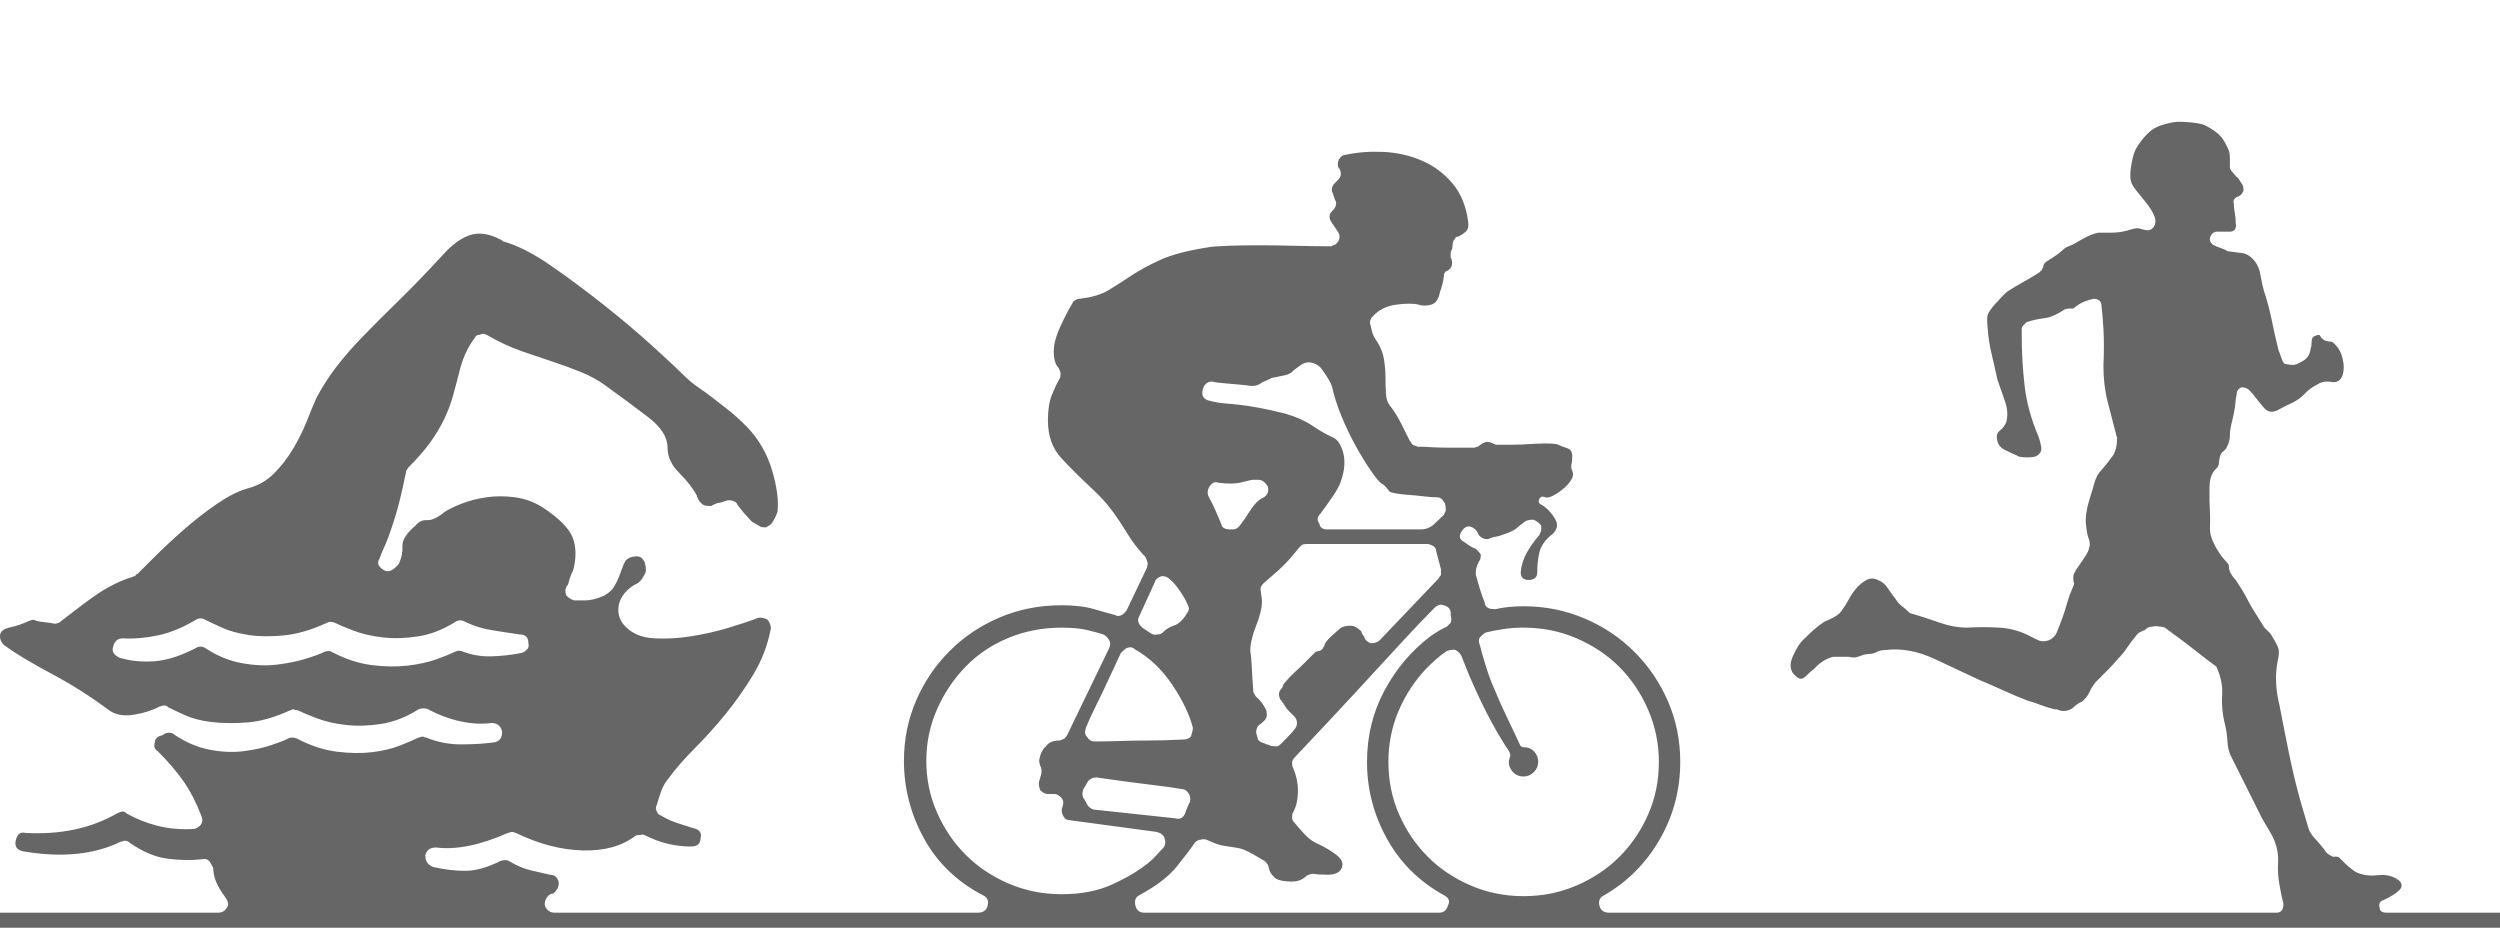 <?xml version="1.0" encoding="utf-8"?>
<!-- Generator: Adobe Illustrator 16.0.0, SVG Export Plug-In . SVG Version: 6.00 Build 0)  -->
<!DOCTYPE svg PUBLIC "-//W3C//DTD SVG 1.1//EN" "http://www.w3.org/Graphics/SVG/1.1/DTD/svg11.dtd">
<svg version="1.1" id="Layer_1" xmlns="http://www.w3.org/2000/svg" xmlns:xlink="http://www.w3.org/1999/xlink" x="0px" y="0px"
	 width="776.071px" height="288px" viewBox="0 0 776.071 288" enable-background="new 0 0 776.071 288" xml:space="preserve">
<g>
	<path fill="#666666" d="M779.814,283.324V288H0v-4.676h67.697c1.208,0,2.114-0.5,2.718-1.51c0.604-0.803,0.5-1.813-0.302-3.02
		c-1.614-2.213-2.671-4.025-3.171-5.436c-0.506-1.406-0.756-2.719-0.756-3.926c-0.405-0.803-0.807-1.512-1.207-2.115
		c-0.604-0.604-1.313-0.803-2.114-0.604c-3.426,0.406-7.05,0.354-10.872-0.15c-3.827-0.5-7.753-2.162-11.778-4.984
		c-0.406-0.4-0.906-0.604-1.51-0.604c-0.203,0-0.406,0.053-0.604,0.15c-0.203,0.105-0.406,0.152-0.604,0.152
		c-8.258,4.029-18.323,5.035-30.2,3.02c-2.015-0.4-2.822-1.51-2.416-3.322c0.401-2.01,1.406-2.816,3.02-2.416
		c10.872,0.604,20.333-1.406,28.388-6.039c0.802-0.402,1.406-0.605,1.812-0.605c0.401,0,0.802,0.203,1.208,0.605
		c2.817,1.613,5.936,2.869,9.362,3.773c3.421,0.906,7.145,1.26,11.174,1.059c0.803,0,1.609-0.402,2.416-1.209
		c0.604-0.803,0.703-1.709,0.303-2.719c-1.614-4.227-3.474-7.852-5.587-10.871c-2.114-3.02-4.785-6.139-8.003-9.361
		c-1.01-0.605-1.312-1.51-0.906-2.719c0-1.006,0.604-1.709,1.812-2.113c0.401,0,0.802-0.199,1.208-0.605
		c0.401-0.197,0.906-0.301,1.51-0.301s1.104,0.203,1.51,0.604c3.624,2.416,7.295,3.979,11.023,4.682
		c3.723,0.707,7.196,0.857,10.42,0.453c3.217-0.402,6.039-1.006,8.455-1.813c2.416-0.803,4.229-1.51,5.436-2.113
		c0.199-0.199,0.703-0.303,1.511-0.303c0.401,0,0.802,0.104,1.208,0.303c4.229,2.217,8.352,3.576,12.383,4.076
		c4.023,0.504,7.699,0.557,11.021,0.15c3.322-0.4,6.238-1.104,8.758-2.113c2.516-1.006,4.379-1.813,5.588-2.416
		c0.197,0,0.4-0.047,0.604-0.15c0.199-0.1,0.402-0.152,0.604-0.152c0.199,0,0.402,0.053,0.605,0.152
		c0.197,0.104,0.4,0.15,0.604,0.15c3.422,1.41,6.992,2.113,10.721,2.113c3.723,0,7.098-0.197,10.117-0.604
		c1.813-0.197,2.719-1.307,2.719-3.322c-0.406-1.813-1.512-2.717-3.322-2.717c-2.822,0.404-5.941,0.254-9.363-0.453
		c-3.426-0.703-6.846-1.963-10.268-3.775c-0.203-0.199-0.707-0.303-1.51-0.303c-0.604,0-1.109,0.104-1.51,0.303
		c-3.826,2.416-7.701,3.926-11.627,4.529s-7.602,0.709-11.023,0.303c-3.426-0.402-6.445-1.105-9.06-2.115
		c-2.619-1.004-4.53-1.811-5.738-2.416c-0.604,0-1.01-0.098-1.208-0.301c-0.406,0-0.656,0.051-0.755,0.15
		c-0.104,0.104-0.255,0.15-0.453,0.15c-4.832,2.219-9.314,3.475-13.438,3.775c-4.129,0.303-7.805,0.256-11.023-0.15
		c-3.223-0.4-5.941-1.104-8.153-2.113c-2.218-1.006-3.927-1.813-5.135-2.416c-0.406-0.402-0.807-0.605-1.208-0.605
		c-0.406,0-0.708,0.053-0.906,0.152c-0.203,0.104-0.406,0.15-0.604,0.15c-2.218,1.207-4.884,2.066-8.003,2.566
		c-3.124,0.506-5.691,0.053-7.701-1.359c-5.639-4.227-11.58-8.002-17.818-11.324c-6.243-3.322-11.174-6.289-14.798-8.908
		c-1.005-1.006-1.406-2.115-1.208-3.322c0.203-1.006,1.109-1.709,2.718-2.115c2.01-0.4,4.124-1.104,6.342-2.113
		c0.198,0,0.35-0.047,0.453-0.15c0.099-0.1,0.349-0.152,0.755-0.152c0.401,0,0.703,0.105,0.906,0.303
		c0.802,0.203,1.76,0.354,2.869,0.453c1.104,0.104,2.062,0.254,2.869,0.453c0.401,0,0.802-0.1,1.208-0.303
		c0.198,0,0.5-0.197,0.906-0.604c0.802-0.604,2.114-1.609,3.926-3.02c1.812-1.406,3.775-2.869,5.889-4.379
		c2.114-1.51,4.275-2.818,6.493-3.926c2.213-1.105,4.124-1.859,5.738-2.266c0.198-0.197,0.5-0.303,0.906-0.303
		c0-0.4,0.198-0.604,0.604-0.604c1.005-1.006,2.817-2.816,5.436-5.436c2.614-2.614,5.587-5.385,8.91-8.305
		c3.321-2.917,6.743-5.588,10.268-8.004c3.521-2.416,6.69-4.025,9.513-4.832c3.219-0.802,5.988-2.363,8.305-4.681
		c2.313-2.312,4.328-4.931,6.041-7.852c1.707-2.916,3.119-5.785,4.228-8.607c1.104-2.817,2.062-5.134,2.869-6.946
		c1.812-3.421,3.874-6.644,6.19-9.664c2.313-3.02,5.082-6.191,8.305-9.513c3.219-3.322,6.844-6.946,10.873-10.872
		c4.025-3.926,8.555-8.607,13.59-14.043c3.02-3.421,5.936-5.587,8.758-6.493c2.816-0.906,5.936-0.453,9.361,1.359
		c0.199,0,0.5,0.203,0.906,0.604c4.426,1.208,9.461,3.775,15.1,7.701c5.635,3.926,11.176,8.055,16.611,12.382
		c5.436,4.332,10.367,8.508,14.797,12.533c4.428,4.03,7.447,6.847,9.061,8.456c1.813,1.812,3.473,3.223,4.982,4.228
		c1.51,1.01,2.969,2.067,4.379,3.171c1.406,1.109,2.969,2.317,4.682,3.624c1.709,1.312,3.775,3.171,6.191,5.587
		c3.623,3.827,6.191,8.305,7.701,13.44c1.51,5.133,2.063,9.413,1.66,12.834c-0.203,0.604-0.453,1.209-0.754,1.813
		c-0.303,0.604-0.656,1.208-1.059,1.813c-0.404,0.405-1.01,0.807-1.811,1.207c-0.807,0-1.412-0.099-1.813-0.302
		c-0.604-0.401-1.209-0.755-1.813-1.058c-0.604-0.301-1.207-0.854-1.813-1.66c-1.01-1.006-2.113-2.313-3.32-3.926
		c-0.203-0.604-0.605-1.006-1.209-1.209c-0.406-0.197-1.01-0.301-1.813-0.301c-0.604,0.202-1.207,0.405-1.811,0.604
		c-0.605,0.203-1.109,0.302-1.51,0.302c-1.012,0.405-1.615,0.708-1.813,0.906c-1.209,0-2.016-0.099-2.416-0.302
		c-0.604-0.401-1.109-0.906-1.51-1.51c-0.406-0.803-0.605-1.308-0.605-1.511c-1.207-2.213-3.02-4.53-5.436-6.946
		c-2.416-2.416-3.623-5.03-3.623-7.852c0-3.218-1.963-6.342-5.889-9.362c-3.928-3.02-8.41-6.342-13.439-9.966
		c-2.219-1.609-4.682-2.968-7.4-4.077c-2.717-1.104-5.586-2.162-8.605-3.171c-3.021-1.005-6.295-2.114-9.816-3.322
		c-3.523-1.208-7.199-2.917-11.021-5.134c-0.809-0.401-1.51-0.401-2.115,0c-0.807,0-1.311,0.302-1.51,0.906
		c-2.014,2.619-3.525,5.738-4.529,9.362c-0.807,3.223-1.563,6.092-2.266,8.607c-0.707,2.52-1.613,4.936-2.719,7.248
		c-1.107,2.317-2.52,4.681-4.227,7.097c-1.713,2.416-4.078,5.134-7.098,8.154c0,0.203-0.051,0.303-0.15,0.303
		c-0.104,0-0.152,0.104-0.152,0.301c-0.201,0.203-0.301,0.506-0.301,0.906c-1.209,5.842-2.266,10.221-3.172,13.137
		c-0.906,2.922-1.66,5.187-2.264,6.796c-0.605,1.614-1.109,2.821-1.512,3.624c-0.404,0.807-0.807,1.813-1.207,3.02
		c-0.807,1.209-0.506,2.316,0.906,3.322c1.004,0.807,2.113,0.807,3.322,0c0.801-0.604,1.406-1.209,1.811-1.813
		c0.803-1.813,1.156-3.623,1.059-5.436c-0.104-1.813,1.254-3.926,4.076-6.342c1.006-1.208,2.213-1.76,3.625-1.661
		c1.406,0.104,3.217-0.755,5.436-2.567c1.207-0.802,2.967-1.66,5.285-2.566c2.313-0.906,4.879-1.558,7.701-1.963
		c2.816-0.401,5.736-0.401,8.758,0c3.02,0.405,5.836,1.41,8.455,3.02c5.234,3.426,8.404,6.597,9.514,9.514
		c1.104,2.92,1.156,6.295,0.15,10.117c-0.406,0.807-0.707,1.51-0.906,2.113c-0.203,0.406-0.354,0.906-0.453,1.51
		c-0.104,0.604-0.354,1.109-0.754,1.51c-0.406,0.807-0.406,1.713,0,2.719c0.803,0.807,1.609,1.311,2.416,1.51
		c0.604,0,1.76,0,3.473,0c1.709,0,3.672-0.5,5.889-1.51c1.406-0.803,2.416-1.709,3.02-2.719c0.605-1.004,1.105-2.01,1.51-3.02
		c0.402-1.006,0.756-1.963,1.059-2.869c0.301-0.906,0.65-1.66,1.057-2.266c0.803-0.801,1.707-1.207,2.717-1.207
		c0.605-0.199,1.309-0.1,2.115,0.301c0.803,0.809,1.207,1.512,1.207,2.115c0.402,1.41,0.303,2.52-0.301,3.322
		c-0.807,1.613-1.813,2.619-3.021,3.02c-2.617,1.613-4.227,3.623-4.832,6.039c-0.604,3.021,0.303,5.541,2.719,7.551
		c2.01,1.813,4.781,2.822,8.305,3.02c3.521,0.203,7.248,0,11.174-0.604s7.748-1.459,11.477-2.566
		c3.723-1.105,6.895-2.162,9.514-3.172c1.004-0.197,2.01,0,3.02,0.604c0.803,1.209,1.104,2.219,0.906,3.021
		c-1.01,5.035-2.822,9.715-5.436,14.043c-2.619,4.332-5.488,8.408-8.607,12.23c-3.125,3.826-6.295,7.352-9.514,10.57
		c-3.223,3.223-5.941,6.342-8.154,9.361c-1.01,1.209-1.764,2.52-2.264,3.926c-0.506,1.412-0.959,2.822-1.359,4.229
		c-0.406,0.807-0.406,1.51,0,2.113c0.197,0.605,0.604,1.01,1.207,1.209c1.609,1.01,3.369,1.813,5.285,2.416
		c1.912,0.604,3.473,1.109,4.682,1.51c2.01,0.406,2.816,1.41,2.416,3.02c0,1.813-1.01,2.719-3.02,2.719
		c-4.832,0-9.467-1.105-13.893-3.322c-0.807-0.4-1.313-0.5-1.51-0.303c-0.807,0-1.412,0.104-1.813,0.303
		c-4.229,3.223-9.715,4.732-16.459,4.529c-6.748-0.197-13.643-2.01-20.688-5.436c-0.203,0-0.354-0.047-0.453-0.15
		c-0.104-0.1-0.354-0.152-0.754-0.152c-0.203,0-0.406,0.053-0.604,0.152c-0.203,0.104-0.406,0.15-0.605,0.15
		c-8.658,3.826-16.109,5.338-22.348,4.529c-1.813,0-2.92,0.809-3.322,2.416c0,1.813,0.803,3.021,2.416,3.625
		c3.422,0.807,6.744,1.207,9.967,1.207c3.219,0,6.842-1.004,10.871-3.02c0.402-0.197,0.906-0.301,1.51-0.301
		c0.605,0,1.006,0.104,1.209,0.301c2.416,1.412,4.682,2.369,6.795,2.869c2.113,0.506,4.076,0.959,5.889,1.359
		c1.406,0,2.313,0.707,2.719,2.113c0.197,1.209-0.203,2.318-1.209,3.322c-0.404,0.406-0.656,0.557-0.754,0.453
		c-0.104-0.1-0.453,0.053-1.057,0.453c-1.01,1.01-1.412,2.113-1.209,3.322c0.604,1.41,1.609,2.113,3.02,2.113H303.56
		c1.609,0,2.613-0.703,3.02-2.113c0.4-1.609-0.104-2.719-1.51-3.322c-8.055-4.229-14.146-10.117-18.271-17.666
		c-4.129-7.551-6.191-15.555-6.191-24.01c0-6.645,1.256-12.883,3.775-18.725c2.516-5.836,5.988-10.971,10.42-15.402
		c4.426-4.426,9.611-7.898,15.553-10.418c5.936-2.516,12.33-3.775,19.176-3.775c4.025,0,7.4,0.406,10.117,1.209
		c2.719,0.807,4.879,1.41,6.494,1.811c0.604,0.406,1.307,0.406,2.113,0c0.604-0.4,1.104-0.906,1.51-1.51l6.342-13.287
		c0-0.402,0.047-0.703,0.152-0.906c0.098-0.199,0.047-0.5-0.152-0.906c0-0.197-0.203-0.703-0.604-1.51l-0.604-0.604
		c-1.813-2.011-3.223-3.822-4.229-5.437c-1.01-1.609-2.066-3.271-3.17-4.983c-1.109-1.708-2.369-3.421-3.775-5.134
		c-1.412-1.708-3.322-3.671-5.738-5.89c-2.822-2.613-5.639-5.436-8.457-8.456c-2.82-3.02-4.227-6.946-4.227-11.778
		c0-3.218,0.4-5.837,1.207-7.852c0.803-2.01,1.609-3.723,2.416-5.134c0.199-0.198,0.303-0.703,0.303-1.51
		c0-0.401-0.203-1.005-0.604-1.812c-1.01-1.005-1.512-2.718-1.512-5.134c0-2.213,0.703-4.832,2.115-7.852
		c1.406-3.02,2.613-5.332,3.623-6.946c0.199-0.604,0.605-1.005,1.209-1.208c0.197-0.198,0.5-0.302,0.906-0.302
		c3.822-0.401,6.893-1.307,9.211-2.718c2.313-1.406,4.68-2.917,7.096-4.53c2.416-1.609,5.385-3.218,8.91-4.832
		c3.52-1.609,8.502-2.916,14.949-3.926c1.207-0.198,3.217-0.349,6.039-0.453c2.816-0.099,6.041-0.151,9.664-0.151
		c3.625,0,7.398,0.052,11.324,0.151c3.928,0.104,7.598,0.151,11.023,0.151c0.199,0,0.402-0.099,0.605-0.302
		c0.604,0,1.207-0.5,1.811-1.51c0.402-1.005,0.303-1.911-0.301-2.718l-1.813-2.718c-1.01-1.406-1.01-2.614,0-3.624l0.604-0.604
		c0.803-1.208,0.906-2.213,0.303-3.02l-0.604-1.812c-0.605-1.208-0.406-2.312,0.604-3.322l0.906-0.906
		c1.004-1.005,1.207-2.114,0.604-3.322c0-0.198-0.104-0.302-0.303-0.302c-0.406-0.802-0.406-1.708,0-2.718
		c0.605-1.005,1.307-1.51,2.115-1.51c3.623-0.802,7.549-1.104,11.777-0.906c4.229,0.203,8.201,1.109,11.93,2.718
		c3.723,1.614,6.893,3.978,9.512,7.097c2.615,3.124,4.229,7.097,4.832,11.929c0.199,1.411-0.051,2.416-0.754,3.02
		c-0.709,0.604-1.463,1.109-2.266,1.51c-0.604,0-1.01,0.302-1.207,0.906c-0.406,0.406-0.605,0.906-0.605,1.51
		c0,0.807-0.104,1.411-0.301,1.812c-0.203,0.203-0.303,0.505-0.303,0.906v1.208c0,0.203,0.047,0.354,0.15,0.453
		c0.1,0.104,0.152,0.255,0.152,0.453c0.4,1.411,0,2.52-1.209,3.322c-0.807,0.203-1.207,0.807-1.207,1.812
		c-0.203,1.614-0.605,3.223-1.209,4.832c-0.406,2.218-1.311,3.525-2.717,3.926c-1.412,0.406-2.719,0.406-3.928,0
		c-1.613-0.401-3.926-0.401-6.945,0c-3.02,0.406-5.436,1.614-7.248,3.624c-0.406,0.406-0.604,0.708-0.604,0.906
		c-0.203,0.203-0.303,0.604-0.303,1.208c0.199,0.604,0.402,1.411,0.604,2.416c0.199,1.01,0.803,2.218,1.813,3.624
		c1.006,1.614,1.662,3.374,1.963,5.285c0.303,1.916,0.453,3.775,0.453,5.587s0.047,3.473,0.152,4.983
		c0.098,1.51,0.451,2.671,1.057,3.473c1.406,1.812,2.666,3.827,3.775,6.04c1.104,2.218,1.963,3.926,2.566,5.134
		c0.197,0.203,0.35,0.406,0.453,0.604c0.098,0.203,0.25,0.406,0.453,0.604c0.4,0.203,0.65,0.302,0.754,0.302
		c0.1,0,0.35,0.104,0.756,0.302c1.207,0,2.613,0.052,4.229,0.151c1.607,0.104,3.27,0.151,4.982,0.151c1.707,0,3.27,0,4.682,0
		c1.404,0,2.514,0,3.32,0h0.605c0.197-0.198,0.5-0.302,0.904-0.302l1.209-0.906c0.803-0.401,1.307-0.604,1.51-0.604
		c0.604,0,1.104,0.104,1.51,0.302l0.604,0.302c0.199,0,0.35,0.052,0.453,0.151c0.1,0.104,0.25,0.151,0.453,0.151
		c0.803,0,2.266,0,4.379,0c2.115,0,4.682-0.099,7.701-0.302c3.822-0.198,6.191-0.099,7.098,0.302
		c0.906,0.406,1.963,0.807,3.172,1.208c0.801,0.406,1.207,1.161,1.207,2.265c0,1.109-0.104,2.067-0.303,2.869v0.906
		c0,0.203,0.049,0.354,0.152,0.453c0.098,0.104,0.15,0.255,0.15,0.453c0.4,0.807,0.303,1.713-0.303,2.718
		c-0.604,1.01-1.463,1.964-2.566,2.869c-1.109,0.905-2.166,1.614-3.17,2.114c-1.01,0.505-1.813,0.656-2.416,0.453
		c-0.809-0.401-1.412-0.199-1.813,0.604c-0.406,0.807-0.104,1.411,0.906,1.813c1.609,1.01,2.967,2.467,4.076,4.379
		c1.104,1.916,0.553,3.676-1.66,5.285c-1.813,1.613-2.922,3.373-3.322,5.285c-0.406,1.916-0.604,3.879-0.604,5.889
		c0,1.613-0.906,2.416-2.719,2.416c-1.613,0-2.416-0.803-2.416-2.416c0.197-2.213,0.854-4.275,1.963-6.191
		c1.104-1.911,2.363-3.671,3.775-5.285c0.604-1.005,0.803-2.01,0.604-3.02c-0.604-0.803-1.41-1.406-2.416-1.813
		c-1.41,0-2.416,0.303-3.02,0.906c-0.807,0.604-1.563,1.208-2.266,1.813c-0.707,0.604-1.963,1.207-3.775,1.812
		c-1.01,0.405-1.863,0.655-2.566,0.755c-0.707,0.104-1.26,0.255-1.66,0.453c-1.209,0.604-2.416,0.303-3.625-0.906
		c-0.406-1.005-0.906-1.708-1.51-2.113c-1.41-1.006-2.619-0.803-3.623,0.604c-1.209,1.613-1.012,2.822,0.604,3.624
		c1.609,1.208,2.816,1.916,3.623,2.114c0.803,0.807,1.307,1.41,1.51,1.813c0,1.01-0.203,1.713-0.604,2.113
		c-0.807,1.613-1.109,3.02-0.906,4.229c1.006,3.826,1.912,6.643,2.719,8.455c0,0.807,0.4,1.412,1.207,1.813
		c0.402,0.203,1.105,0.303,2.115,0.303c2.613-0.605,5.535-0.906,8.758-0.906c6.645,0,12.934,1.26,18.875,3.773
		c5.936,2.521,11.121,5.994,15.553,10.42c4.426,4.432,7.898,9.564,10.418,15.402c2.516,5.842,3.775,12.08,3.775,18.725
		c0,8.658-2.113,16.66-6.342,24.008c-4.229,7.352-9.965,13.137-17.213,17.365c-1.412,0.604-1.916,1.713-1.512,3.322
		c0.402,1.41,1.406,2.113,3.021,2.113H706.73c0.604,0,1.104-0.197,1.51-0.604c0.4-0.4,0.604-1.104,0.604-2.113
		c-0.406-1.609-0.754-3.271-1.057-4.984c-0.303-1.707-0.453-2.666-0.453-2.869c-0.203-1.607-0.254-3.217-0.15-4.832
		c0.098-1.607-0.053-3.217-0.453-4.832c-0.406-1.607-1.057-3.17-1.963-4.68s-1.766-2.969-2.568-4.379l-4.529-9.061
		c-0.807-1.609-1.613-3.219-2.416-4.832c-0.807-1.609-1.613-3.219-2.416-4.832c-0.807-1.406-1.26-3.066-1.359-4.982
		c-0.104-1.912-0.354-3.672-0.754-5.285c-0.807-3.219-1.109-6.291-0.906-9.211c0.197-2.916-0.406-5.889-1.813-8.91
		c-2.217-1.607-4.332-3.217-6.342-4.832c-2.016-1.607-4.129-3.217-6.342-4.832c-0.406-0.197-0.756-0.453-1.057-0.754
		c-0.303-0.303-0.656-0.553-1.057-0.756c-0.809-0.801-1.615-1.207-2.416-1.207h-0.303c-0.807-0.199-1.613-0.199-2.416,0
		c-0.807,0-1.51,0.301-2.113,0.906l-0.303,0.301h-0.303l-1.207,0.605c-0.406,0.201-0.656,0.404-0.756,0.604
		c-0.104,0.203-0.254,0.406-0.453,0.604c-1.01,1.209-1.916,2.416-2.717,3.625c-0.807,1.207-1.713,2.316-2.719,3.32
		c-1.01,1.209-2.113,2.416-3.322,3.625c-1.207,1.207-2.416,2.416-3.623,3.623c-0.807,1.01-1.463,2.068-1.963,3.172
		c-0.506,1.109-1.26,2.066-2.266,2.869c-1.01,0.406-2.016,1.109-3.02,2.113c-1.412,0.807-2.719,1.01-3.926,0.604
		c-0.203,0-0.355-0.047-0.453-0.15c-0.104-0.1-0.256-0.15-0.453-0.15h-0.604c-1.615-0.402-3.072-0.854-4.381-1.359
		c-1.311-0.5-2.67-0.953-4.076-1.359c-2.619-1.004-5.135-2.063-7.551-3.17c-2.416-1.105-4.832-2.162-7.248-3.172
		c-4.227-2.01-8.961-4.229-14.193-6.645c-5.238-2.416-10.268-3.32-15.1-2.717c-1.01,0-1.916,0.203-2.719,0.604
		c-0.807,0.406-1.51,0.604-2.113,0.604s-1.313,0.104-2.113,0.303c-1.01,0.406-1.766,0.656-2.266,0.754
		c-0.506,0.105-1.26,0.053-2.266-0.15h-4.832c-2.217,0.604-4.129,1.813-5.738,3.625c-0.807,0.604-1.713,1.41-2.717,2.416
		c-1.01,1.01-2.016,1.01-3.02,0c-1.813-1.406-2.166-3.422-1.059-6.041c1.105-2.613,2.365-4.529,3.775-5.738
		c1.006-1.004,1.963-1.91,2.869-2.717c0.906-0.803,1.963-1.609,3.172-2.416c1.004-0.402,2.061-0.906,3.17-1.51
		c1.105-0.605,1.963-1.406,2.566-2.416c0.605-0.803,1.256-1.859,1.965-3.172c0.703-1.307,1.51-2.463,2.416-3.473
		c0.904-1.006,1.91-1.813,3.02-2.416c1.104-0.604,2.264-0.604,3.473,0c1.207,0.406,2.213,1.207,3.02,2.416
		c0.803,1.207,1.609,2.316,2.416,3.322c0.604,1.01,1.307,1.811,2.115,2.416c0.801,0.604,1.607,1.311,2.416,2.113
		c2.816,0.807,5.785,1.766,8.908,2.869c3.119,1.109,6.088,1.66,8.908,1.66c3.219-0.197,6.541-0.197,9.967,0
		c3.422,0.203,6.645,1.109,9.664,2.719c0.4,0.203,0.803,0.406,1.207,0.604c0.402,0.203,0.803,0.406,1.209,0.605
		c1.006,0.404,2.113,0.404,3.322,0c1.207-0.605,2.01-1.406,2.416-2.416c1.406-3.422,2.416-6.238,3.02-8.457
		c0.4-1.406,0.756-2.516,1.057-3.322c0.303-0.803,0.756-1.91,1.359-3.322c-0.203-0.4-0.303-1.104-0.303-2.113
		c0-0.4,0.1-0.803,0.303-1.209c0.4-0.801,0.906-1.607,1.51-2.416c0.4-0.604,0.854-1.254,1.359-1.963
		c0.5-0.703,0.953-1.457,1.359-2.264c0.197-0.401,0.301-0.703,0.301-0.906c0-0.198,0.1-0.5,0.303-0.906
		c0-1.005-0.104-1.708-0.303-2.113c-0.404-1.006-0.707-2.568-0.906-4.682c-0.201-2.114,0.199-4.78,1.209-8.003
		c0.4-1.208,0.854-2.718,1.359-4.53c0.5-1.813,1.254-3.219,2.264-4.229c1.406-1.608,2.568-3.066,3.475-4.378
		c0.906-1.307,1.357-3.171,1.357-5.587c-1.01-3.822-1.963-7.498-2.867-11.023c-0.906-3.52-1.359-7.295-1.359-11.325
		c0.197-4.426,0.197-8.253,0-11.476c-0.203-3.218-0.406-5.634-0.605-7.248c0-0.604-0.201-1.104-0.604-1.51
		c-0.406-0.401-1.01-0.604-1.813-0.604c-1.01,0.203-2.014,0.505-3.02,0.906c-1.01,0.406-2.113,1.109-3.322,2.114h-0.301h-0.906
		c-0.604,0-1.109,0.104-1.51,0.302c-2.416,1.614-4.531,2.52-6.342,2.718c-1.813,0.203-3.625,0.604-5.438,1.208l-0.904,0.906
		c-0.406,0.406-0.605,0.807-0.605,1.208v1.51c0,5.639,0.303,11.023,0.906,16.157c0.604,5.134,2.01,10.32,4.229,15.553
		c0.4,1.01,0.703,2.114,0.906,3.322c0.197,1.208-0.203,2.114-1.209,2.718c-0.404,0.406-1.463,0.604-3.17,0.604
		c-1.713,0-2.77-0.198-3.172-0.604c-1.01-0.401-2.217-0.953-3.623-1.661c-1.412-0.703-2.219-1.661-2.416-2.869
		c-0.406-1.406-0.152-2.463,0.754-3.171c0.906-0.703,1.559-1.557,1.963-2.567c0.605-2.01,0.453-4.275-0.453-6.795
		c-0.904-2.515-1.66-4.681-2.264-6.493c-0.605-2.817-1.209-5.483-1.813-8.003c-0.604-2.515-1.01-5.181-1.209-8.003
		c-0.201-2.01-0.201-3.369,0-4.077c0.199-0.703,1.006-1.859,2.416-3.473c0.605-0.604,1.209-1.255,1.813-1.963
		c0.604-0.703,1.307-1.359,2.115-1.963c1.607-1.005,3.217-1.963,4.832-2.869c1.607-0.906,3.217-1.859,4.832-2.869l0.904-0.906
		c0-0.401,0.1-0.604,0.303-0.604c0-0.401,0.1-0.802,0.303-1.208l0.604-0.604c1.609-1.005,2.766-1.76,3.473-2.265
		c0.703-0.5,1.256-0.953,1.662-1.359c0.4-0.401,0.801-0.703,1.207-0.906c0.4-0.198,1.104-0.5,2.113-0.906
		c1.006-0.604,2.266-1.307,3.775-2.114c1.51-0.802,2.869-1.307,4.078-1.51c1.406,0,2.816,0,4.227,0c1.406,0,2.916-0.198,4.531-0.604
		c0.604-0.198,1.307-0.401,2.113-0.604c0.803-0.198,1.51-0.198,2.113,0c0.605,0.203,1.256,0.354,1.963,0.453
		c0.703,0.104,1.359-0.151,1.965-0.755c0.801-1.005,0.953-2.161,0.451-3.473c-0.504-1.307-1.311-2.666-2.416-4.077
		c-1.107-1.406-2.164-2.718-3.17-3.926c-1.01-1.208-1.613-2.312-1.813-3.322c-0.203-1.005-0.15-2.463,0.152-4.379
		c0.301-1.911,0.65-3.369,1.057-4.379c0.4-1.005,1.104-2.161,2.113-3.473c1.006-1.307,2.01-2.364,3.02-3.171
		c1.006-0.802,2.416-1.458,4.229-1.963c1.813-0.5,3.322-0.755,4.529-0.755c1.209,0,2.719,0.104,4.531,0.302
		c1.811,0.203,3.217,0.604,4.227,1.208c1.813,1.01,3.172,2.015,4.078,3.02c0.906,1.01,1.76,2.52,2.566,4.53
		c0.199,0.604,0.303,1.359,0.303,2.265c0,0.906,0,1.661,0,2.265v0.604c0,0.203,0.047,0.354,0.15,0.453
		c0.1,0.104,0.15,0.255,0.15,0.453c0.803,0.807,1.309,1.411,1.512,1.812c0.4,0.203,0.754,0.557,1.057,1.057
		c0.301,0.505,0.65,1.057,1.057,1.661c0.197,0.406,0.303,1.01,0.303,1.812c-0.406,0.807-0.809,1.312-1.209,1.51
		c-0.203,0.203-0.406,0.302-0.604,0.302c-0.203,0-0.506,0.203-0.906,0.604c-0.406,0.406-0.506,0.906-0.303,1.51
		c0,0.807,0.1,1.765,0.303,2.869c0.197,1.109,0.303,2.265,0.303,3.473c0.197,0.406,0.098,1.01-0.303,1.812
		c-0.406,0.406-0.906,0.604-1.51,0.604h-3.926c-1.01,0-1.713,0.505-2.115,1.51c-0.404,0.807-0.203,1.614,0.605,2.416
		c0.604,0.406,1.51,0.807,2.717,1.208c1.209,0.406,1.813,0.708,1.813,0.906c1.609,0.203,3.172,0.406,4.682,0.604
		c1.51,0.203,2.869,1.109,4.076,2.718c0.803,1.01,1.359,2.416,1.66,4.228c0.303,1.812,0.652,3.426,1.059,4.832
		c1.004,3.02,1.811,6.04,2.416,9.06c0.604,3.02,1.307,6.144,2.113,9.362c0.199,0.406,0.5,1.208,0.906,2.416
		c0.4,1.208,0.803,1.812,1.207,1.812c1.006,0.203,1.813,0.302,2.416,0.302c0.605,0,1.406-0.302,2.416-0.906
		c1.813-0.802,2.818-2.213,3.021-4.228c0.197-0.401,0.301-1.104,0.301-2.114c0-1.005,0.402-1.609,1.209-1.812
		c0.801-0.401,1.307-0.349,1.51,0.151c0.197,0.505,0.703,0.958,1.51,1.359c0.604,0.203,1.156,0.302,1.66,0.302
		c0.502,0,1.059,0.406,1.662,1.208c1.004,1.01,1.707,2.416,2.113,4.228c0.402,1.812,0.402,3.426,0,4.832
		c-0.604,1.812-1.764,2.567-3.473,2.265c-1.713-0.302-3.172-0.047-4.379,0.755c-1.613,0.807-2.922,1.765-3.926,2.869
		c-1.01,1.109-2.316,2.067-3.926,2.869c-1.01,0.406-2.416,1.109-4.229,2.114c-1.813,1.01-3.322,0.807-4.529-0.604
		c-1.209-1.406-2.115-2.515-2.719-3.322c-0.604-0.802-1.207-1.51-1.813-2.114c-0.604-0.604-1.41-0.906-2.416-0.906
		c-1.01,0.406-1.51,1.109-1.51,2.114c-0.203,0.807-0.354,1.864-0.453,3.171c-0.104,1.312-0.557,3.577-1.359,6.795
		c-0.201,1.01-0.301,1.963-0.301,2.869c0,0.906-0.203,1.864-0.604,2.869c-0.406,1.01-0.906,1.713-1.512,2.114
		c-0.604,0.406-1.01,1.312-1.207,2.718c0,1.208-0.303,2.066-0.906,2.567c-0.604,0.505-1.109,1.26-1.51,2.265
		c-0.406,1.01-0.604,2.266-0.604,3.775s0,2.77,0,3.775c0.197,3.426,0.25,6.294,0.15,8.606c-0.104,2.317,1.057,5.187,3.473,8.606
		c0.803,1.01,1.406,1.713,1.813,2.115c0.4,0.404,0.604,0.807,0.604,1.207c0,1.01,0.303,1.916,0.906,2.719
		c0.199,0.406,0.604,0.906,1.209,1.51c1.607,2.416,2.816,4.43,3.623,6.039c0.803,1.615,2.313,4.129,4.529,7.551
		c0.402,0.807,0.953,1.51,1.662,2.113c0.703,0.605,1.256,1.313,1.66,2.115c1.006,1.613,1.609,2.82,1.813,3.623
		c0.199,0.807,0.1,2.115-0.303,3.926c-0.807,4.229-0.604,8.758,0.605,13.59c1.004,5.238,2.01,10.32,3.02,15.252
		c1.006,4.936,2.213,9.918,3.623,14.949c0.402,1.41,0.803,2.77,1.209,4.076c0.4,1.313,0.803,2.672,1.207,4.078
		c0.402,1.01,1.105,2.066,2.115,3.17c1.004,1.109,1.91,2.166,2.717,3.172c0.402,0.807,1.006,1.41,1.813,1.811
		c0.604,0.406,1.057,0.559,1.359,0.453c0.303-0.098,0.754-0.047,1.359,0.152c0.4,0.404,0.703,0.707,0.906,0.906
		c0.197,0.201,0.5,0.504,0.904,0.904c0.402,0.406,0.906,0.859,1.512,1.359c0.604,0.506,1.207,0.959,1.811,1.359
		c2.012,1.01,4.328,1.359,6.947,1.057c2.613-0.301,4.832,0.256,6.643,1.662c1.006,1.01,1.006,2.014,0,3.02
		c-1.01,1.01-2.617,2.016-4.832,3.02c-1.207,0.406-1.613,1.209-1.207,2.416c0,1.01,0.703,1.51,2.113,1.51H779.814z M143.197,202.086
		c3.021,1.209,6.141,1.766,9.363,1.662c3.217-0.1,6.342-0.453,9.361-1.057c0.604-0.199,1.156-0.553,1.662-1.059
		c0.5-0.5,0.65-1.154,0.451-1.963c0-1.811-0.904-2.717-2.717-2.717c-2.822-0.402-5.738-0.855-8.758-1.359
		c-3.02-0.5-5.738-1.359-8.154-2.566c-1.01-0.605-2.016-0.605-3.02,0c-3.828,2.416-7.701,3.926-11.627,4.529
		s-7.604,0.707-11.023,0.303c-3.426-0.402-6.445-1.105-9.061-2.115c-2.619-1.004-4.529-1.811-5.738-2.416
		c-1.01-0.4-1.812-0.4-2.416,0c-4.832,2.219-9.314,3.525-13.438,3.926c-4.129,0.406-7.805,0.355-11.022-0.15
		c-3.224-0.5-5.941-1.256-8.154-2.266c-2.218-1.004-3.926-1.811-5.135-2.416c-1.01-0.604-2.014-0.604-3.02,0
		c-4.03,2.416-7.956,4.031-11.778,4.832c-3.827,0.809-7.451,1.109-10.872,0.906c-1.614,0-2.619,0.906-3.02,2.719
		c-0.406,1.41,0.302,2.52,2.114,3.322c3.421,1.01,7.045,1.359,10.872,1.057c3.822-0.303,8.05-1.66,12.684-4.076
		c1.006-0.605,2.01-0.605,3.02,0c3.625,2.416,7.399,3.977,11.326,4.68c3.926,0.709,7.549,0.859,10.871,0.453
		c3.322-0.4,6.291-1.004,8.909-1.813c2.614-0.801,4.53-1.51,5.738-2.113c1.005-0.4,1.812-0.4,2.416,0
		c4.228,2.219,8.353,3.576,12.382,4.076c4.025,0.506,7.748,0.559,11.174,0.152c3.422-0.402,6.389-1.057,8.908-1.963
		c2.516-0.906,4.381-1.662,5.588-2.266C141.886,201.988,142.593,201.889,143.197,202.086z M287.554,236.213
		c0,5.639,1.104,10.977,3.322,16.006c2.213,5.035,5.18,9.414,8.908,13.137c3.723,3.729,8.154,6.695,13.287,8.91
		c5.135,2.217,10.617,3.32,16.459,3.32c6.041,0,11.273-1.004,15.705-3.02c4.426-2.01,8.154-4.229,11.174-6.645
		c1.006-0.801,1.859-1.607,2.566-2.416c0.703-0.801,1.359-1.51,1.963-2.113c0.803-0.803,1.006-1.813,0.605-3.02
		c-0.203-1.006-1.01-1.709-2.416-2.115l-26.879-3.623c-1.01,0-1.713-0.4-2.113-1.209c-0.605-1.004-0.709-2.01-0.303-3.02
		c0.4-1.004,0.303-1.91-0.303-2.717c-0.807-0.803-1.51-1.209-2.113-1.209h-2.113c-0.807,0-1.615-0.4-2.416-1.207
		c-0.406-1.209-0.506-2.115-0.303-2.719l0.604-2.113c0.199-0.605,0.199-1.309,0-2.115c-0.404-0.801-0.604-1.609-0.604-2.416
		c0.4-2.01,1.104-3.42,2.113-4.227c0.803-1.209,2.215-1.813,4.229-1.813c0.199,0,0.703-0.199,1.51-0.604
		c0.402-0.402,0.703-0.803,0.906-1.209l12.986-26.877c0.4-1.006,0.4-1.813,0-2.416c-0.406-0.803-1.01-1.406-1.813-1.813
		c-1.207-0.402-2.869-0.855-4.982-1.359c-2.113-0.5-4.785-0.756-8.004-0.756c-5.842,0-11.324,1.059-16.459,3.172
		c-5.133,2.113-9.564,5.086-13.287,8.908c-3.729,3.828-6.695,8.258-8.908,13.289C288.657,225.242,287.554,230.578,287.554,236.213z
		 M369.396,248.896c0.197-0.803,0.1-1.609-0.303-2.416c-0.604-1.004-1.311-1.51-2.113-1.51c-2.219-0.4-5.436-0.854-9.664-1.359
		c-4.229-0.5-9.867-1.254-16.912-2.264c-1.412,0-2.416,0.604-3.02,1.811c-0.406,0.807-0.709,1.313-0.906,1.51
		c-0.604,1.209-0.604,2.318,0,3.322c0.197,0.203,0.301,0.354,0.301,0.453c0,0.104,0.1,0.256,0.303,0.453
		c0.4,1.209,1.209,2.016,2.416,2.416l25.367,2.719c1.406,0.404,2.416-0.1,3.021-1.51c0.4-1.209,0.801-2.215,1.207-3.021
		L369.396,248.896z M347.952,202.691c-1.613,3.426-2.973,6.342-4.076,8.758c-1.109,2.416-2.316,4.936-3.623,7.549
		c-1.313,2.619-2.369,4.936-3.172,6.947c-0.406,1.207-0.303,2.113,0.303,2.717c0.604,1.01,1.406,1.51,2.416,1.51
		c2.213,0,4.879-0.047,8.002-0.15c3.119-0.1,6.139-0.15,9.061-0.15c2.916,0,6.389-0.1,10.418-0.303c1.006,0,1.813-0.301,2.416-0.906
		c0.402-1.207,0.605-2.113,0.605-2.717c-1.01-4.025-3.125-8.457-6.342-13.289c-3.225-4.832-7.15-8.555-11.779-11.174
		c-0.604-0.604-1.41-0.703-2.416-0.301C349.359,201.383,348.755,201.889,347.952,202.691z M449.425,281.211
		c0.803-1.406,0.402-2.516-1.207-3.322c-7.654-4.229-13.543-10.064-17.668-17.516c-4.129-7.447-6.191-15.402-6.191-23.857
		c0-8.051,1.813-15.449,5.438-22.197c3.623-6.744,8.352-12.33,14.193-16.762c2.01-1.406,3.723-2.416,5.135-3.02l1.207-1.209
		c0.197-0.604,0.25-1.104,0.15-1.51c-0.104-0.4-0.15-0.906-0.15-1.51c0-1.207-0.707-2.01-2.113-2.416
		c-1.01-0.4-2.016-0.1-3.021,0.906c-1.207,1.207-2.82,2.869-4.832,4.982c-2.014,2.115-4.68,4.984-8.002,8.607
		c-3.322,3.625-7.451,8.107-12.383,13.439c-4.936,5.336-10.924,11.73-17.969,19.176c-0.604,0.605-0.906,1.209-0.906,1.813
		c0,0.807,0.1,1.313,0.303,1.51c1.006,2.416,1.51,4.734,1.51,6.947c0,2.82-0.504,5.133-1.51,6.945
		c-0.203,0.203-0.303,0.707-0.303,1.51c0,0.604,0.199,1.109,0.605,1.51c1.004,1.209,2.113,2.469,3.32,3.775
		c1.209,1.313,2.516,2.266,3.928,2.869c2.213,1.01,4.227,2.217,6.039,3.623c1.813,1.412,2.213,2.922,1.209,4.531
		c-0.809,1.01-2.166,1.51-4.078,1.51c-1.916,0-3.373-0.1-4.379-0.303c-0.604,0-1.313,0.203-2.113,0.605
		c-1.209,1.207-2.719,1.811-4.531,1.811c-2.82,0-4.68-0.453-5.586-1.359c-0.906-0.904-1.463-1.857-1.662-2.867
		c0-0.605-0.404-1.309-1.207-2.115l-3.625-2.113c-1.811-1.006-3.17-1.609-4.076-1.813c-0.906-0.197-1.766-0.35-2.566-0.453
		c-0.809-0.1-1.766-0.25-2.869-0.453c-1.109-0.197-2.771-0.803-4.984-1.813c-0.604-0.197-1.207-0.197-1.811,0
		c-0.605,0-1.209,0.303-1.813,0.906c-1.209,1.813-3.072,4.281-5.588,7.4c-2.52,3.123-6.393,6.092-11.627,8.908
		c-1.207,0.604-1.613,1.713-1.207,3.322c0.4,1.41,1.307,2.113,2.717,2.113h91.508C448.113,283.324,449.019,282.621,449.425,281.211z
		 M353.691,191.215c-0.404,0.807-0.504,1.41-0.301,1.813c0,0.404,0.4,1.01,1.207,1.811l2.719,1.813
		c0.803,0.406,1.406,0.506,1.813,0.303c0.801,0,1.406-0.199,1.811-0.604c1.006-1.006,2.115-1.709,3.322-2.115
		c0.803-0.197,1.609-0.703,2.416-1.51c0.803-0.803,1.406-1.609,1.813-2.416c0.4-0.4,0.604-0.906,0.604-1.51
		c0-0.199-0.203-0.703-0.604-1.51c-0.406-1.006-1.16-2.313-2.266-3.926c-1.109-1.609-2.166-2.818-3.17-3.625
		c-0.605-0.604-1.412-0.906-2.416-0.906c-1.209,0.406-1.916,1.01-2.115,1.813c-0.404,0.807-0.957,2.016-1.66,3.625
		C356.154,185.883,355.097,188.195,353.691,191.215z M373.322,121.151c-0.406,1.812,0.4,2.921,2.416,3.322
		c1.609,0.406,3.119,0.656,4.529,0.755c1.406,0.104,2.969,0.255,4.682,0.453c1.709,0.203,3.672,0.505,5.889,0.906
		c2.213,0.406,4.932,1.01,8.154,1.812c3.422,1.01,6.238,2.265,8.455,3.775c2.215,1.51,4.229,2.671,6.041,3.473
		c1.609,0.604,2.766,2.218,3.473,4.832c0.703,2.619,0.453,5.639-0.754,9.061c-0.406,1.207-1.262,2.77-2.568,4.681
		c-1.311,1.916-2.566,3.676-3.775,5.285c-1.01,1.01-1.107,2.015-0.301,3.021c0.197,1.207,1.004,1.812,2.416,1.812h10.57h18.422
		c1.609,0,2.967-0.501,4.076-1.511c1.104-1.004,2.162-2.01,3.172-3.02c0.4-0.803,0.604-1.307,0.604-1.51
		c0-0.803-0.104-1.51-0.303-2.114c-0.203-0.198-0.354-0.401-0.453-0.604c-0.104-0.197-0.254-0.4-0.453-0.604
		c-0.404-0.4-0.904-0.604-1.51-0.604c-1.207,0-2.619-0.1-4.227-0.303c-1.615-0.197-3.172-0.349-4.682-0.453
		c-1.51-0.099-2.822-0.25-3.926-0.453c-1.109-0.197-1.766-0.4-1.963-0.604c-1.01-1.406-1.813-2.213-2.416-2.416
		c-0.807-0.604-1.963-2.01-3.473-4.229c-1.512-2.212-3.072-4.779-4.682-7.7c-1.613-2.917-3.072-5.988-4.379-9.211
		c-1.313-3.218-2.266-6.238-2.869-9.06c-0.406-1.208-1.41-2.917-3.02-5.134c-0.605-1.005-1.563-1.708-2.869-2.114
		c-1.313-0.401-2.568-0.198-3.775,0.604c-0.604,0.406-1.16,0.807-1.662,1.208c-0.504,0.406-0.957,0.807-1.357,1.208l-1.209,0.604
		l-4.229,0.906c-0.404,0-0.707,0.104-0.904,0.302l-2.719,1.208c-1.209,1.01-2.719,1.312-4.529,0.906
		c-1.813-0.198-3.979-0.401-6.494-0.604c-2.52-0.198-3.979-0.401-4.379-0.604C374.728,118.433,373.722,119.339,373.322,121.151z
		 M385.099,162.826c0.803-1.004,1.709-2.312,2.719-3.926c1.004-1.609,2.01-2.816,3.02-3.623c0.199-0.199,0.703-0.501,1.51-0.906
		c1.209-0.803,1.609-1.912,1.209-3.322c-0.807-1.406-1.813-2.114-3.021-2.114h-1.51c-0.404,0-1.561,0.255-3.473,0.755
		c-1.916,0.506-4.379,0.557-7.398,0.151c-1.01-0.401-1.916,0-2.719,1.208c-0.604,1.01-0.707,2.015-0.301,3.02
		c0.801,1.411,1.51,2.822,2.113,4.229c0.604,1.41,1.209,2.822,1.813,4.229c0.197,1.207,1.104,1.812,2.717,1.812h0.906
		C383.689,164.337,384.495,163.836,385.099,162.826z M397.482,217.188c-0.604-1.209-0.604-2.215,0-3.021
		c0.4-0.4,0.65-0.801,0.754-1.207c0.1-0.4,0.35-0.803,0.756-1.209c0.803-1.004,1.76-2.01,2.869-3.02
		c1.104-1.004,2.16-2.01,3.17-3.02l3.322-3.322l0.906-0.303c0.402,0,0.803-0.197,1.209-0.604c0.197-0.197,0.301-0.35,0.301-0.453
		c0-0.1,0.1-0.25,0.303-0.453l0.303-0.906c0.4-0.604,0.904-1.207,1.51-1.811c0.4-0.402,0.906-0.855,1.51-1.359
		c0.604-0.5,1.104-0.953,1.51-1.359c0.803-0.604,1.91-0.906,3.322-0.906c1.004,0,1.91,0.406,2.717,1.209
		c0.402,0.203,0.652,0.504,0.756,0.906c0.1,0.404,0.35,0.807,0.754,1.207c0.199,1.01,0.906,1.713,2.115,2.113
		c1.207,0,2.113-0.301,2.717-0.904l18.424-19.328c0-0.199,0.197-0.5,0.604-0.906v-1.813l-1.51-5.738c0-0.604-0.303-1.104-0.906-1.51
		c-0.807-0.4-1.412-0.604-1.813-0.604h-37.447c-0.605,0-1.109,0.104-1.51,0.302l-0.906,0.905c-2.219,2.822-4.281,5.088-6.191,6.795
		c-1.916,1.713-3.473,3.072-4.682,4.078c-0.406,0.404-0.707,0.807-0.906,1.207c-0.203,0.604-0.203,1.109,0,1.51
		c0,0.406,0.047,0.906,0.152,1.51c0.098,0.605,0.15,1.109,0.15,1.512c0,2.014-0.604,4.529-1.813,7.549
		c-1.207,3.02-1.813,5.639-1.813,7.852c0.199,1.01,0.35,2.568,0.453,4.682c0.1,2.113,0.25,4.582,0.453,7.398
		c0,0.605,0.1,1.01,0.303,1.209c0.197,0.203,0.303,0.354,0.303,0.453c0,0.104,0.098,0.254,0.301,0.453
		c1.209,1.01,2.213,2.316,3.02,3.926c0.199,0.406,0.303,1.01,0.303,1.813c0,0.604-0.303,1.207-0.906,1.811
		c-0.604,0.605-1.109,1.01-1.51,1.209c-0.604,0.604-0.906,1.41-0.906,2.416l0.604,2.113c0.402,0.604,1.105,1.01,2.115,1.209
		c0.197,0.203,0.4,0.301,0.604,0.301c0.199,0,0.5,0.104,0.906,0.303c0.4,0.203,1.104,0.303,2.113,0.303
		c0.402,0,0.906-0.303,1.51-0.906c2.215-2.213,3.521-3.625,3.928-4.229c0.604-0.604,0.904-1.307,0.904-2.113
		c0-0.803-0.301-1.512-0.904-2.115l-1.813-1.813c-0.406-0.4-0.807-0.953-1.209-1.66
		C398.284,218.145,397.882,217.592,397.482,217.188z M431.003,236.516c0,5.842,1.104,11.277,3.322,16.307
		c2.213,5.035,5.182,9.414,8.908,13.137c3.725,3.729,8.154,6.697,13.289,8.91c5.133,2.217,10.617,3.322,16.459,3.322
		c5.836,0,11.324-1.105,16.459-3.322c5.133-2.213,9.561-5.182,13.287-8.91c3.723-3.723,6.691-8.102,8.91-13.137
		c2.213-5.029,3.322-10.465,3.322-16.307c0-5.635-1.109-11.023-3.322-16.158c-2.219-5.133-5.188-9.561-8.91-13.287
		c-3.727-3.725-8.154-6.691-13.287-8.91c-5.135-2.213-10.623-3.322-16.459-3.322c-2.219,0-4.332,0.152-6.342,0.453
		c-2.016,0.303-3.828,0.656-5.438,1.059c-0.404,0.201-1.01,0.707-1.811,1.51c-0.406,0.604-0.406,1.41,0,2.416
		c0.4,1.613,1.004,3.727,1.811,6.342c0.803,2.619,1.609,4.832,2.416,6.643c1.406,3.428,2.869,6.697,4.381,9.816
		c1.51,3.123,2.764,5.789,3.773,8.002c0.199,0.605,0.703,0.906,1.51,0.906c1.209,0,2.215,0.453,3.021,1.359
		c0.801,0.906,1.207,1.963,1.207,3.172c0,1.207-0.453,2.264-1.359,3.17s-1.963,1.359-3.17,1.359c-1.613,0-2.869-0.652-3.775-1.963
		c-0.906-1.307-1.057-2.666-0.453-4.078c0.199-0.4,0.1-1.004-0.303-1.811c-1.41-2.012-3.17-4.932-5.283-8.758
		c-2.115-3.822-4.484-8.76-7.098-14.799l-2.416-6.039c-0.406-0.803-1.01-1.406-1.813-1.813c-0.604-0.199-1.51-0.1-2.717,0.301
		c-1.209,0.809-2.318,1.662-3.322,2.568c-1.01,0.906-2.016,1.863-3.021,2.869c-3.623,3.826-6.492,8.205-8.605,13.137
		C432.06,225.596,431.003,230.881,431.003,236.516z"/>
</g>
</svg>
